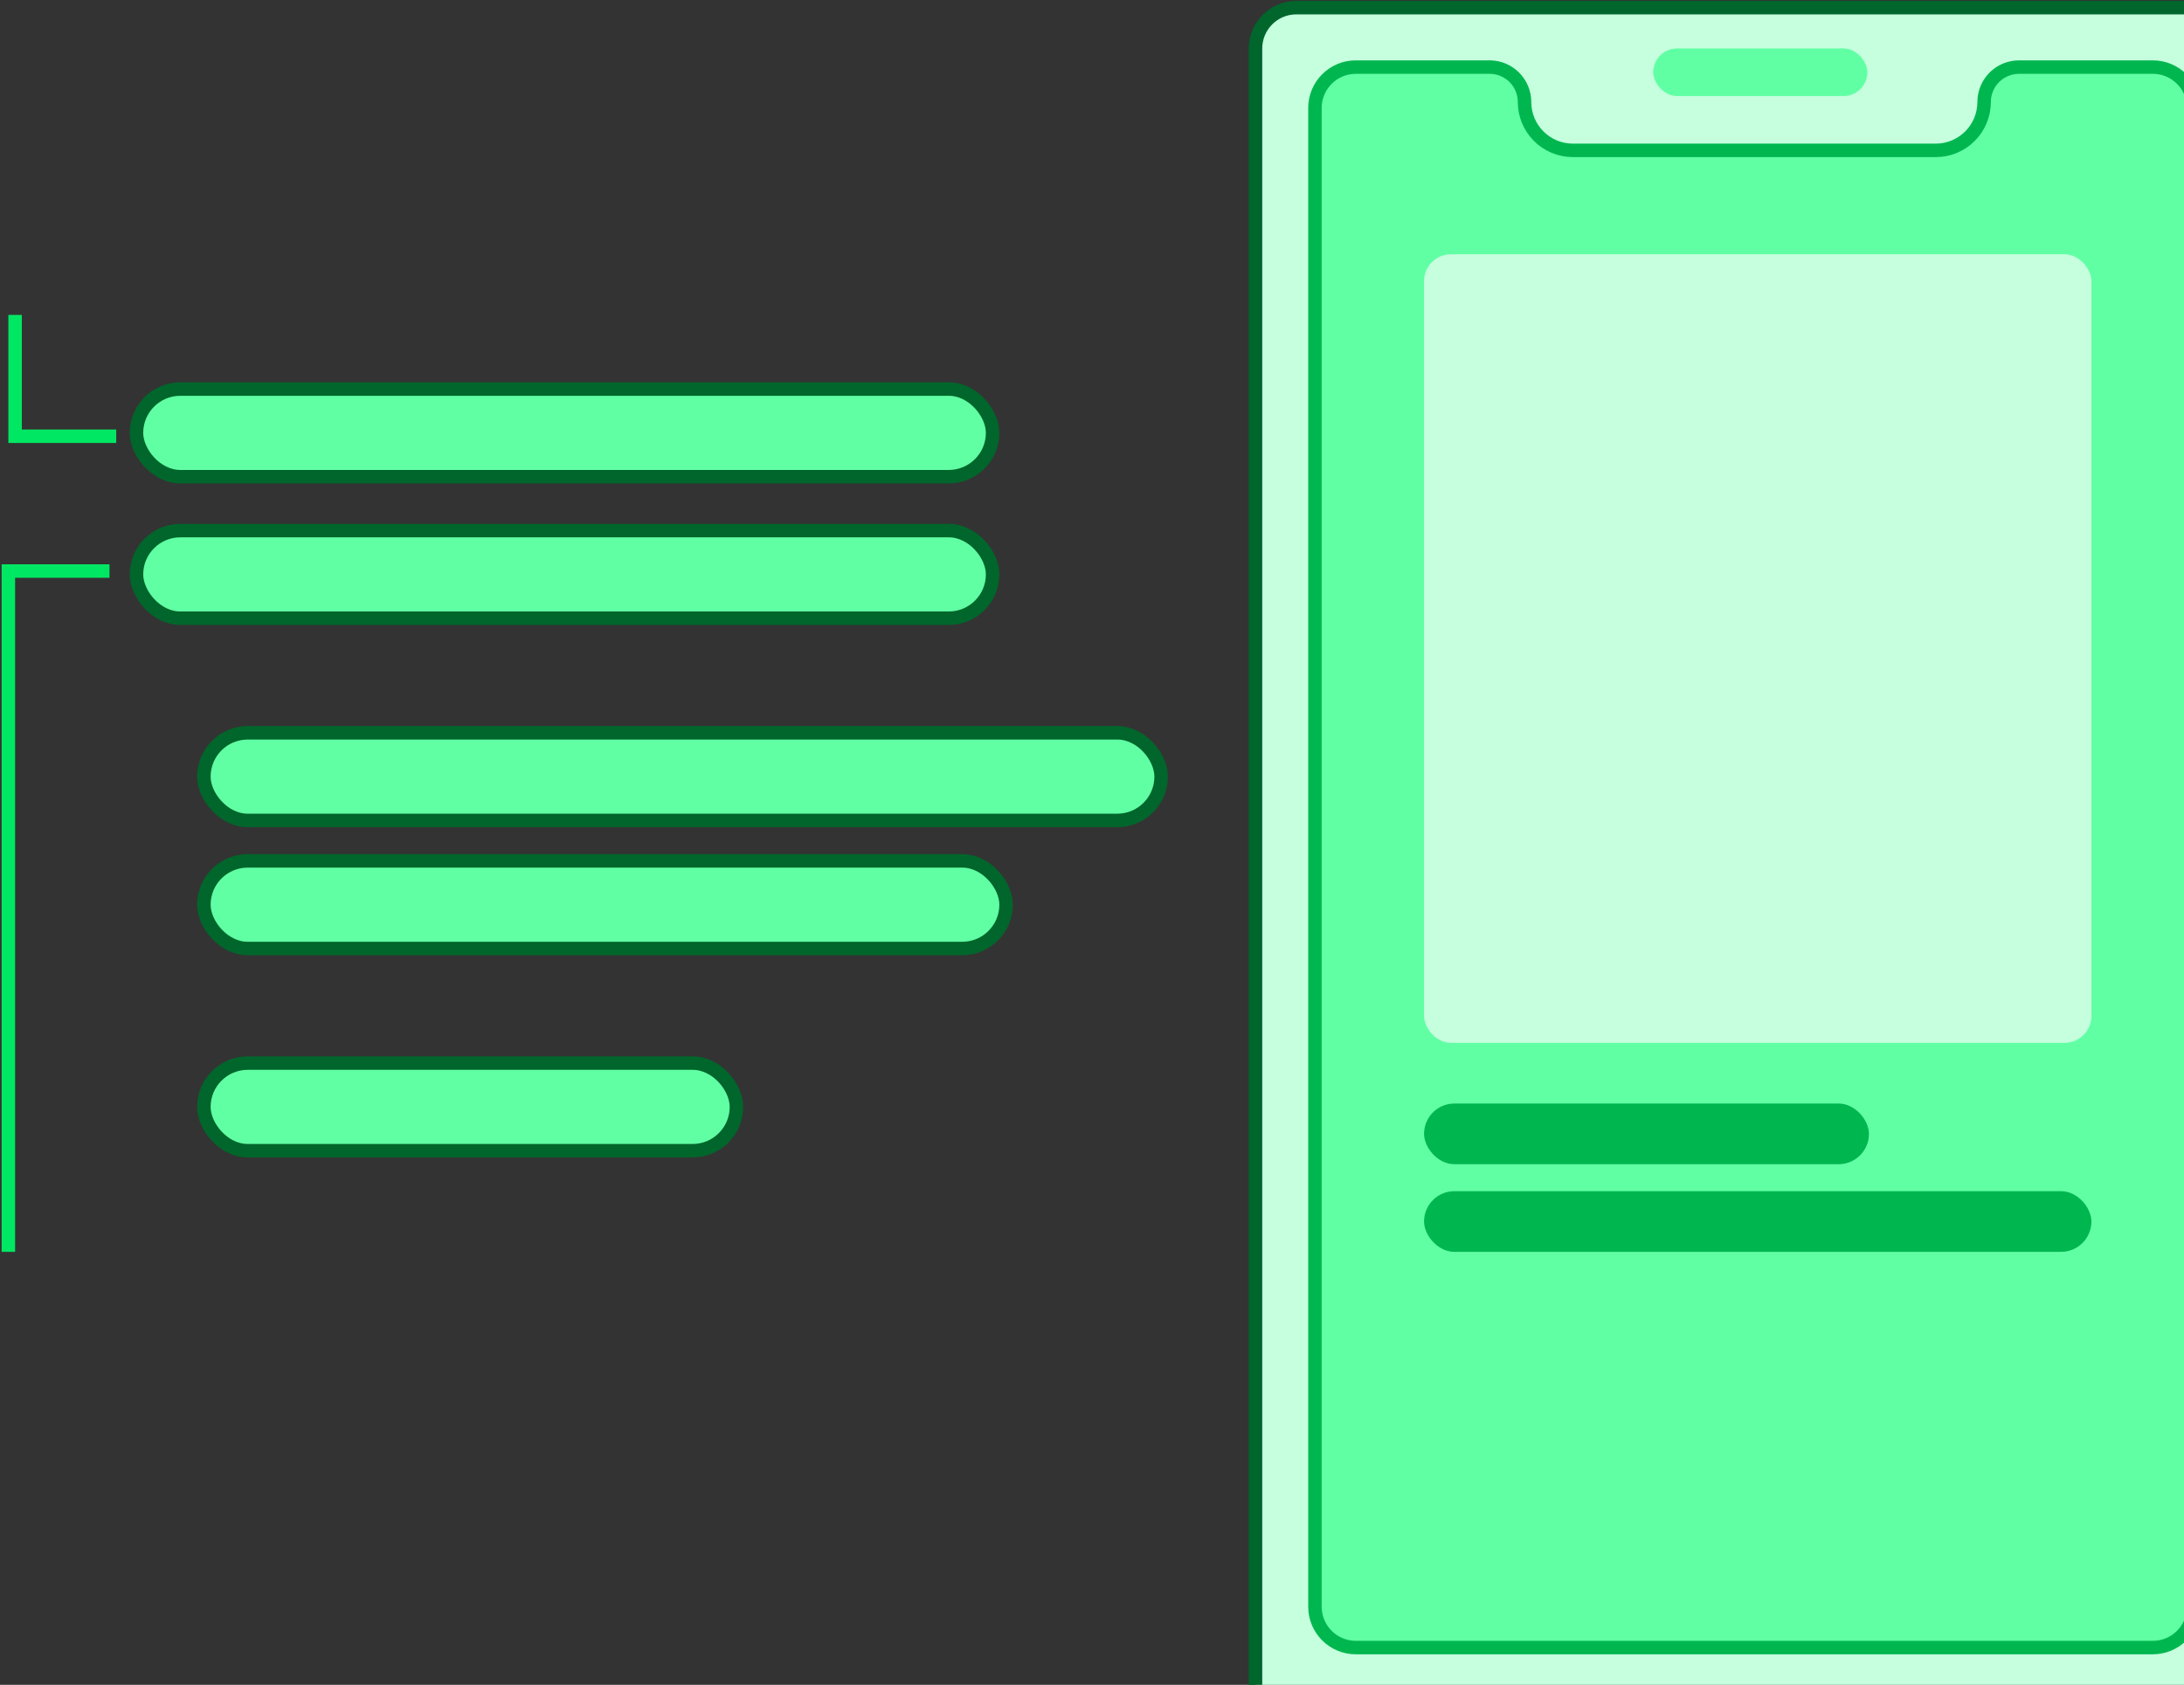 <svg width="604" height="466" viewBox="0 0 604 466" fill="none" xmlns="http://www.w3.org/2000/svg">
<rect x="0" y="0" width="604" height="466" fill="#333333" stroke="none"/>
<rect x="37.743" y="107.607" width="236.77" height="24.236" rx="12.118" fill="#61FFA4" stroke="#00662B" stroke-width="3.729"/>
<rect x="37.743" y="146.755" width="236.77" height="24.236" rx="12.118" fill="#61FFA4" stroke="#00662B" stroke-width="3.729"/>
<rect x="56.384" y="202.685" width="264.735" height="24.236" rx="12.118" fill="#61FFA4" stroke="#00662B" stroke-width="3.729"/>
<rect x="56.384" y="238.107" width="221.855" height="24.236" rx="12.118" fill="#61FFA4" stroke="#00662B" stroke-width="3.729"/>
<rect x="56.384" y="294.036" width="147.282" height="24.236" rx="12.118" fill="#61FFA4" stroke="#00662B" stroke-width="3.729"/>
<path d="M2.316 346.238L2.317 157.939L30.282 157.939" stroke="#00E763" stroke-width="3.729"/>
<path d="M4.178 87.098L4.178 120.658L32.143 120.658" stroke="#00E763" stroke-width="3.729"/>
<rect x="347.216" y="2.11" width="275.921" height="483.19" rx="11.296" fill="#C5FFDE" stroke="#00662B" stroke-width="3.729"/>
<path d="M363.661 29.855C363.661 23.617 368.718 18.56 374.957 18.56H411.969C417.299 18.56 421.62 22.88 421.62 28.21C421.62 35.599 427.61 41.59 434.999 41.59H485.172H535.344C542.733 41.59 548.723 35.599 548.723 28.21C548.723 22.88 553.044 18.56 558.374 18.56H595.386C601.625 18.56 606.682 23.617 606.682 29.855V444.394C606.682 450.633 601.625 455.69 595.386 455.69H374.957C368.718 455.69 363.661 450.633 363.661 444.394V29.855Z" fill="#61FFA4" stroke="#00B74F" stroke-width="3.729"/>
<rect x="457.213" y="13.406" width="59.22" height="13.16" rx="6.58" fill="#61FFA4"/>
<rect x="393.828" y="70.32" width="184.569" height="218.126" rx="7.457" fill="#C5FFDE"/>
<rect x="393.828" y="305.223" width="123.046" height="16.779" rx="8.389" fill="#00B74F"/>
<rect x="393.828" y="329.461" width="184.569" height="16.779" rx="8.389" fill="#00B74F"/>
</svg>
